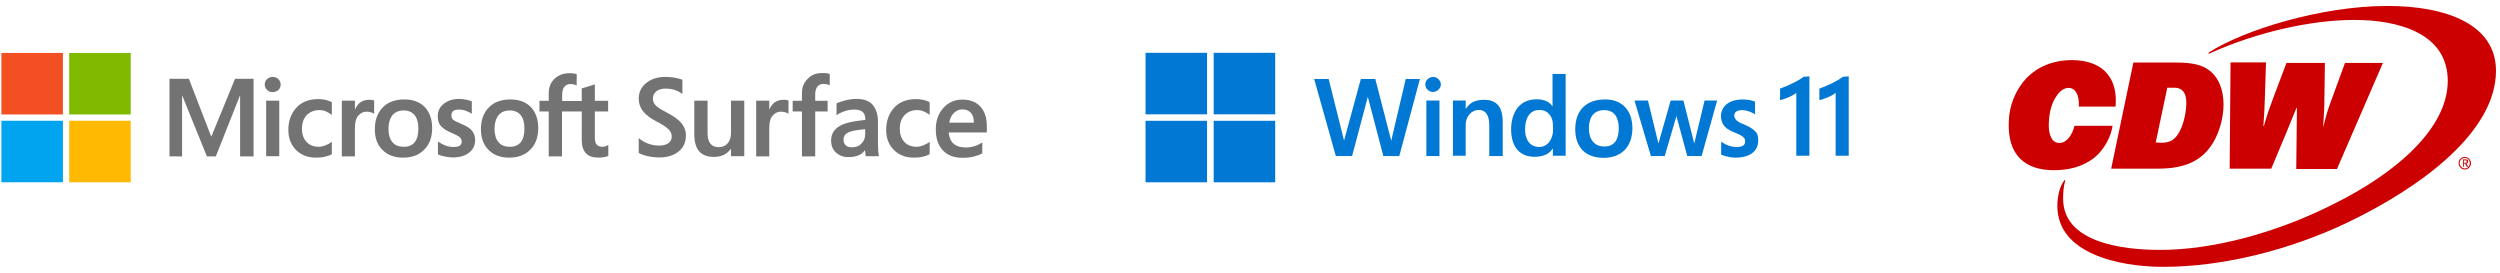 <?xml version="1.0" encoding="utf-8"?>
<!-- Generator: Adobe Illustrator 28.1.0, SVG Export Plug-In . SVG Version: 6.00 Build 0)  -->
<svg version="1.1" id="Layer_1" xmlns="http://www.w3.org/2000/svg" xmlns:xlink="http://www.w3.org/1999/xlink" x="0px" y="0px"
	 viewBox="0 0 1430.6 156" style="enable-background:new 0 0 1430.6 156;" xml:space="preserve">
<style type="text/css">
	.st0{fill:#CC0000;}
	.st1{fill:#0078D4;}
	.st2{fill:#737373;}
	.st3{fill:#F25022;}
	.st4{fill:#7FBA00;}
	.st5{fill:#00A4EF;}
	.st6{fill:#FFB900;}
</style>
<g>
	<path class="st0" d="M1275.9,96.5h23.8l8.4-20c2.5-6,3.5-8.8,6-14.7h0.3c0,7.1-0.2,9.6-0.2,17.4l-0.2,17.5h23.3l26.3-60.7h-21.7
		l-8.3,22.7c-1.7,4.6-2.5,7.4-4.1,13.9h-0.1c0.5-8.3,0.7-10.8,0.7-15.4l0.3-21.2h-22l-7.8,20.7c-1.7,4.6-3.5,9.4-5.1,15.4h-0.3
		c0.5-7.9,0.7-10.3,0.8-14.9l0.7-21.5h-20.3L1275.9,96.5z M1233.6,81.5l6.6-31.3h4.1c4.3,0,6.8,2.6,6.8,8.6c0,4.5-1.2,11.8-4.1,16.9
		c-2.6,4.5-5.3,6-10.4,6L1233.6,81.5L1233.6,81.5z M1208.1,96.5h27.1c15.9,0,24.2-5.1,29.6-12.4c4.8-6.5,7.6-16.1,7.6-24.3
		c0-8.4-2.8-14.9-7.1-18.7c-4.6-4.1-11.1-5.3-19.5-5.3h-25L1208.1,96.5z M1149.5,70.1c-0.7,18.4,9.1,27.3,25.8,27.3
		c8.6,0,16.1-2,22.3-6.5c7.3-5.5,10.6-13.9,11.3-18.9h-21.8c-1.2,5-4.3,9.8-8.6,9.8c-4.1,0-6.3-4-6.1-11.3c0.2-4.6,1-9.8,3.5-14.1
		s5.1-6.1,7.9-6.1c3.8,0,6.1,4,5.8,10.4V61h21c0.7-7.4-0.8-13.9-4.3-18.2c-4-5.5-11.6-8.4-20.5-8.4c-11.3,0-19.9,4-26,10.1
		C1153.3,51.4,1149.6,60.6,1149.5,70.1 M1237.9,152.7c34.1,0,72.3-9.6,105.3-25.3c43.2-20.7,85.1-52.3,85.1-86.9
		c0-26.6-28.5-37.1-62.1-37.1c-38.1,0-82.4,13.9-102,26.5c-0.8,0.5-0.5,1,0.2,0.7c26.2-11.9,57.6-19.2,82.8-19.2
		c24.8,0,53.5,7.4,53.5,34.9c0,27-29.1,52.5-65.4,70.5c-32.4,16.4-68.9,26.2-99.2,26.2c-21.8,0-55.5-4.3-55.5-29.3
		c0-3,0.2-7.1,1.2-10.3c0.2-0.3,0-0.7-0.5-0.2c-2.5,3.1-4,8.8-4,14.7C1177.3,144.9,1212.1,152.7,1237.9,152.7 M1409.9,93.1v-1.3h1.2
		c0.5,0,0.5,0.3,0.5,0.7s-0.2,0.7-0.5,0.7L1409.9,93.1z M1409.2,95.4h0.7v-1.8h0.7l1,1.8h0.8l-1-1.8c0.5-0.2,1-0.5,1-1.2
		c0-1-0.7-1.2-1.3-1.2h-1.7v4.1L1409.2,95.4L1409.2,95.4z M1407.5,93.4c0-1.7,1.3-3,3-3c1.7,0,2.8,1.3,2.8,3s-1.3,3-2.8,3
		C1408.9,96.4,1407.5,95,1407.5,93.4 M1406.9,93.4c0,2,1.7,3.6,3.6,3.6c1.9,0,3.5-1.7,3.5-3.6s-1.7-3.6-3.5-3.6
		C1408.5,89.8,1406.9,91.4,1406.9,93.4"/>
</g>
<g transform="translate(271.22 -22.579)">
	<path class="st1" d="M529.5,111.9h-9.1L511.5,78l-9,33.9h-9.3l-12.4-44.1h8.3l8.8,35.2l9.6-35.2h8.3l9.1,35.3l8.3-35.3h8.1
		L529.5,111.9z"/>
	<path class="st1" d="M553.3,70.9c0,1.3-0.5,2.1-1.4,3c-0.9,0.8-2,1.3-3.1,1.3c-1.3,0-2.3-0.5-3.1-1.3c-0.9-0.8-1.3-1.8-1.3-3
		s0.5-2.3,1.3-3c0.9-0.8,2-1.3,3.1-1.3c1.3,0,2.3,0.5,3.1,1.3C552.8,68.8,553.3,69.7,553.3,70.9L553.3,70.9z M545,111.9V80.1h7.5
		v31.8C552.5,111.9,545,111.9,545,111.9z"/>
	<path class="st1" d="M581,111.9V94.2c0-4.6-1.4-8.7-6-8.7c-4.6,0-7.5,4.3-7.5,8.3v17.9h-7.3V80.1h7.3v4.6h0.2c2.4-3.8,5.9-5,10.4-5
		c3.4,0,6,0.9,7.9,3c1.8,2.1,2.7,5.4,2.7,9.8v19.4H581z"/>
	<path class="st1" d="M617.4,111.9v-4.2h-0.2c-2.3,3.8-6.9,4.6-10.4,4.6c-9.7,0-13.3-7.5-13.3-15.6c0-5.3,1.4-9.6,3.9-12.7
		c2.7-3.1,6.2-4.6,10.8-4.6c6.9,0,8.8,3.9,8.8,3.9h0.2V64.9h7.5v46.8h-7.3C617.4,111.7,617.4,111.9,617.4,111.9z M617.4,93.7
		c0-3.8-2.4-8.2-7.7-8.2c-5.9,0-8.2,5.2-8.2,11.1c0,5.2,2.1,9.8,7.9,10.1c5.6,0,8.1-5.3,8.1-9.7L617.4,93.7z"/>
	<path class="st1" d="M662.9,95.9c0,11-6.6,17-16.4,17c-10.8,0-16.3-6.4-16.3-16.3c0-11.2,6.6-17.1,17-17.1
		C656.6,79.3,662.9,85.5,662.9,95.9z M655.1,96c0-5-1.7-10.4-8.3-10.4c-6.4,0-8.8,4.6-8.8,10.4c0,6.2,3,10.4,8.8,10.4
		C653,106.5,655.1,101.8,655.1,96L655.1,96z"/>
	<path class="st1" d="M702.5,111.9h-8.2L688.1,89l-6.7,22.9h-7.9l-9.4-31.8h7.7l6,24.6l7-24.6h7.3l6.2,24.6l5.9-24.6h7.2
		L702.5,111.9z"/>
	<path class="st1" d="M734.9,103c0,7.2-6.4,9.8-12.9,9.8c-4.3,0-8.3-1.7-8.3-1.7v-7.5c0,0,3.7,3.1,8.7,3.1c3.5,0,5-1,5-3.1
		c0.2-1.7-0.9-2.5-2.1-3.4c-0.9-0.5-2.1-1-3.9-1.8c-2.1-0.8-3.6-1.7-4.6-2.4c-1-0.9-1.8-1.8-2.3-2.9s-0.9-2.4-0.9-3.9
		c0-5.8,4.6-9.7,12.3-9.7c5,0,7.2,1.3,7.2,1.3V88c0,0-3.7-2.4-7.3-2.4c-2.7,0-4.6,0.9-4.6,3.1c0,2.9,3.5,4.3,5.4,5
		c3,1.3,5.2,2.5,6.4,3.9C734.5,98.8,734.9,100.4,734.9,103L734.9,103z"/>
	<path class="st1" d="M764.2,66.3v45.4h-7.5v-36c0,0-2.5,2.4-9.3,4.2v-6.6c9.8-3.7,13.5-6.8,13.5-6.8L764.2,66.3L764.2,66.3z"/>
	<rect x="384.3" y="52.8" class="st1" width="35.2" height="35.2"/>
	<rect x="423.3" y="52.8" class="st1" width="35.2" height="35.2"/>
	<rect x="384.3" y="91.7" class="st1" width="35.2" height="35.2"/>
	<rect x="423.3" y="91.7" class="st1" width="35.2" height="35.2"/>
	<path class="st1" d="M786.7,66.3v45.4h-7.5v-36c0,0-2.5,2.4-9.3,4.2v-6.6c9.8-3.7,13.5-6.8,13.5-6.8L786.7,66.3L786.7,66.3z"/>
</g>
<g>
	<path class="st2" d="M373.6,56.3c0,1.6,0.6,3,1.7,4.1c1.1,1.1,3.2,2.4,6.1,3.9c3.9,2,6.8,4.1,8.5,6.1c1.7,2.1,2.6,4.4,2.6,7.1
		c0,3.9-1.4,7-4.3,9.3c-2.8,2.2-6.5,3.3-10.9,3.3c-2.5,0-4.9-0.3-7-0.8s-3.7-1.1-4.8-1.8v-8.5c1.4,1.3,3.1,2.3,5.2,3.1
		c2.1,0.8,4.2,1.2,6.3,1.2c2.3,0,4-0.4,5.4-1.3c1.3-0.9,2-2.2,2-3.9c0-1.5-0.6-2.9-1.9-4.2c-1.3-1.2-3.6-2.8-7-4.5
		c-3.3-1.7-5.8-3.6-7.5-5.7c-1.6-2-2.5-4.4-2.5-7.2c0-3.7,1.4-6.7,4.3-9c2.8-2.3,6.5-3.5,10.9-3.5c2,0,3.9,0.2,5.7,0.5
		c1.8,0.4,3.2,0.7,4.1,1.2v8.1c-1.2-1-2.7-1.7-4.4-2.3c-1.7-0.6-3.5-0.8-5.2-0.8c-2.2,0-3.9,0.5-5.3,1.5
		C374.3,53.4,373.6,54.7,373.6,56.3z M425.9,57.6v31.8h-7.6v-4.2h-0.1c-1,1.4-2.3,2.6-4,3.4c-1.7,0.8-3.5,1.2-5.6,1.2
		c-3.7,0-6.5-1-8.4-3.1c-1.9-2.1-2.9-5.4-2.9-9.8V57.6h7.6v18.5c0,2.7,0.5,4.7,1.6,6.1c1.1,1.4,2.7,2,4.8,2c2.1,0,3.8-0.7,5.1-2.2
		c1.3-1.5,1.9-3.5,1.9-5.9V57.6H425.9z M448.4,57.1c0.6,0,1.1,0,1.6,0.1s0.9,0.2,1.2,0.3v7.6c-0.4-0.3-1-0.6-1.7-0.8
		c-0.8-0.3-1.7-0.4-2.7-0.4c-1.8,0-3.4,0.8-4.7,2.3c-1.3,1.5-1.9,3.9-1.9,7.2v16.1h-7.5V57.6h7.5v5h0.1c0.7-1.7,1.7-3.1,3.1-4.1
		C444.8,57.6,446.5,57.1,448.4,57.1z M470.5,41.8c0.9,0,1.7,0,2.4,0.1c0.7,0.1,1.3,0.2,1.9,0.4v6.5c-0.2-0.1-0.7-0.3-1.3-0.5
		c-0.6-0.2-1.3-0.3-2.1-0.3c-1.6,0-2.8,0.5-3.6,1.5c-0.8,1-1.3,2.4-1.3,4.4v3.8h7.1v6.1h-7.1v25.7h-7.6V63.8h-5.3v-6.1h5.3v-4.4
		c0-3.3,1.1-6.1,3.3-8.2C464.3,42.8,467.1,41.8,470.5,41.8z M502.4,69.5c0,5.2,0,9.4,0,12.4c0,3,0.2,5.5,0.5,7.5h-7.5l-0.4-3.4h-0.1
		c-0.9,1.3-2.2,2.3-3.7,2.9c-1.5,0.7-3.5,1-5.8,1c-2.8,0-5.2-0.9-7-2.6c-1.9-1.7-2.8-4-2.8-6.9c0-3.1,1.2-5.6,3.6-7.4
		c2.4-1.9,6.2-3.1,11.4-3.8l4.6-0.6c0-2.1-0.5-3.6-1.5-4.5c-1-0.9-2.5-1.3-4.5-1.4c-2.1,0-4.2,0.3-6.1,1s-3.4,1.4-4.4,2.3v-6.8
		c1-0.6,2.6-1.1,4.8-1.7s4.4-0.9,6.8-0.9c4,0,7,1.1,9,3.3C501.3,62.3,502.4,65.4,502.4,69.5z M491.7,74.3c-3.3,0.4-5.6,1-7,1.9
		c-1.4,0.9-2,2.1-2,3.7c0,1.3,0.4,2.4,1.2,3.2c0.8,0.8,2,1.2,3.6,1.2c2.3,0,4.2-0.7,5.5-2.2c1.4-1.4,2.1-3.2,2.1-5.4v-2.8
		L491.7,74.3z M524.6,84c1.1,0,2.3-0.3,3.7-0.8c1.3-0.5,2.6-1.2,3.7-2v7c-1.2,0.7-2.6,1.2-4.1,1.5c-1.5,0.4-3.2,0.5-5,0.5
		c-4.7,0-8.5-1.5-11.4-4.4c-2.9-3-4.4-6.7-4.4-11.4c0-5.1,1.5-9.3,4.5-12.7c3-3.3,7.2-5,12.7-5c1.4,0,2.8,0.2,4.3,0.5
		c1.4,0.4,2.6,0.8,3.4,1.3v7.2c-1.2-0.8-2.3-1.5-3.5-2c-1.2-0.5-2.4-0.7-3.7-0.7c-3,0-5.3,1-7.2,2.9c-1.8,1.9-2.7,4.5-2.7,7.8
		c0,3.2,0.9,5.7,2.6,7.5C519.2,83.1,521.6,84,524.6,84z M562.1,81.5v6.2c-1.2,0.8-2.9,1.4-4.9,1.9c-2,0.5-4.1,0.7-6.4,0.7
		c-4.9,0-8.6-1.4-11.3-4.3c-2.7-2.9-4-6.9-4-12c0-4.9,1.4-9,4.3-12.2c2.9-3.2,6.5-4.8,10.9-4.8c4.4,0,7.8,1.3,10.3,4
		s3.7,6.4,3.7,11.2v3.6h-21.8c0.3,3.2,1.4,5.4,3.1,6.7c1.7,1.3,3.9,1.9,6.7,1.9c1.8,0,3.5-0.3,5.1-0.8
		C559.4,83.1,560.9,82.3,562.1,81.5z M557.3,70.3c0-2.5-0.6-4.4-1.7-5.7c-1.1-1.3-2.8-2-4.8-2c-1.8,0-3.4,0.6-4.8,1.9
		c-1.4,1.3-2.4,3.2-2.8,5.7H557.3z M145.1,45.1v44.4h-7.7V54.7h-0.1l-13.8,34.8h-5.1l-14.1-34.8h-0.1v34.8H97V45.1h11.1L120.8,78
		h0.2l13.5-32.9H145.1z M151.5,48.4c0-1.2,0.4-2.3,1.3-3.1c0.9-0.8,2-1.3,3.2-1.3c1.3,0,2.4,0.4,3.3,1.3c0.9,0.9,1.3,1.9,1.3,3.1
		c0,1.2-0.4,2.2-1.3,3.1c-0.9,0.8-2,1.2-3.3,1.2s-2.4-0.4-3.2-1.3C152,50.7,151.5,49.6,151.5,48.4z M159.8,57.6v31.8h-7.5V57.6
		H159.8z M182.5,84c1.1,0,2.3-0.3,3.7-0.8c1.3-0.5,2.6-1.2,3.7-2v7c-1.2,0.7-2.6,1.2-4.1,1.5c-1.5,0.4-3.2,0.5-5,0.5
		c-4.7,0-8.5-1.5-11.4-4.4c-2.9-3-4.4-6.7-4.4-11.4c0-5.1,1.5-9.3,4.5-12.7c3-3.3,7.2-5,12.7-5c1.4,0,2.8,0.2,4.3,0.5
		c1.4,0.4,2.6,0.8,3.4,1.3v7.2c-1.2-0.8-2.3-1.5-3.5-2c-1.2-0.5-2.4-0.7-3.7-0.7c-3,0-5.3,1-7.2,2.9c-1.8,1.9-2.7,4.5-2.7,7.8
		c0,3.2,0.9,5.7,2.6,7.5C177.2,83.1,179.5,84,182.5,84z M211.3,57.1c0.6,0,1.1,0,1.6,0.1c0.5,0.1,0.9,0.2,1.2,0.3v7.6
		c-0.4-0.3-1-0.6-1.7-0.8c-0.8-0.3-1.7-0.4-2.7-0.4c-1.8,0-3.4,0.8-4.7,2.3c-1.3,1.5-1.9,3.9-1.9,7.2v16.1h-7.5V57.6h7.5v5h0.1
		c0.7-1.7,1.7-3.1,3.1-4.1C207.7,57.6,209.3,57.1,211.3,57.1z M214.5,74c0-5.3,1.5-9.4,4.5-12.5c3-3.1,7.1-4.6,12.4-4.6
		c5,0,8.9,1.5,11.7,4.4c2.8,3,4.2,7,4.2,12c0,5.2-1.5,9.3-4.5,12.3c-3,3.1-7,4.6-12.1,4.6c-4.9,0-8.9-1.4-11.8-4.4
		C215.9,83,214.5,79,214.5,74z M222.3,73.8c0,3.3,0.8,5.9,2.3,7.6c1.5,1.8,3.7,2.6,6.5,2.6c2.7,0,4.8-0.9,6.2-2.6
		c1.4-1.8,2.1-4.4,2.1-7.8c0-3.4-0.7-6-2.2-7.8c-1.5-1.7-3.5-2.6-6.2-2.6c-2.7,0-4.9,0.9-6.4,2.7C223.1,67.8,222.3,70.4,222.3,73.8z
		 M258.3,66c0,1.1,0.3,1.9,1,2.5c0.7,0.6,2.2,1.4,4.5,2.3c3,1.2,5.1,2.5,6.3,4c1.2,1.5,1.8,3.3,1.8,5.4c0,3-1.2,5.4-3.5,7.2
		c-2.3,1.8-5.4,2.7-9.3,2.7c-1.3,0-2.8-0.2-4.4-0.5c-1.6-0.3-3-0.7-4.1-1.2v-7.4c1.4,0.9,2.8,1.7,4.4,2.3c1.6,0.6,3,0.8,4.3,0.8
		c1.7,0,2.9-0.2,3.7-0.7s1.2-1.3,1.2-2.4c0-1-0.4-1.9-1.3-2.6c-0.8-0.7-2.4-1.5-4.8-2.5c-2.8-1.2-4.7-2.5-5.9-3.9
		c-1.2-1.4-1.7-3.3-1.7-5.5c0-2.9,1.1-5.2,3.4-7.1c2.3-1.8,5.2-2.8,8.9-2.8c1.1,0,2.4,0.1,3.7,0.4c1.4,0.2,2.5,0.6,3.5,1v7.1
		c-1-0.7-2.1-1.2-3.5-1.7c-1.3-0.5-2.6-0.7-3.9-0.7c-1.4,0-2.5,0.3-3.3,0.8C258.7,64.3,258.3,65,258.3,66z M275.2,74
		c0-5.3,1.5-9.4,4.5-12.5c3-3.1,7.1-4.6,12.4-4.6c5,0,8.9,1.5,11.7,4.4c2.8,3,4.2,7,4.2,12c0,5.2-1.5,9.3-4.5,12.3
		c-3,3.1-7,4.6-12.1,4.6c-4.9,0-8.9-1.4-11.8-4.4C276.7,83,275.2,79,275.2,74z M283,73.8c0,3.3,0.8,5.9,2.3,7.6
		c1.5,1.8,3.7,2.6,6.5,2.6c2.7,0,4.8-0.9,6.2-2.6c1.4-1.8,2.1-4.4,2.1-7.8c0-3.4-0.7-6-2.2-7.8c-1.5-1.7-3.5-2.6-6.2-2.6
		c-2.7,0-4.9,0.9-6.4,2.7C283.8,67.8,283,70.4,283,73.8z M332.8,63.8h-11.2v25.7H314V63.8h-5.3v-6.1h5.3v-4.4c0-3.3,1.1-6.1,3.3-8.2
		c2.2-2.1,5-3.2,8.4-3.2c0.9,0,1.7,0,2.4,0.1c0.7,0.1,1.3,0.2,1.9,0.4v6.5c-0.2-0.1-0.7-0.3-1.3-0.5c-0.6-0.2-1.3-0.3-2.1-0.3
		c-1.6,0-2.8,0.5-3.6,1.5c-0.8,1-1.3,2.4-1.3,4.4v3.8h11.2v-7.2l7.5-2.3v9.4h7.6v6.1h-7.6v14.9c0,2,0.4,3.3,1.1,4.1
		c0.7,0.8,1.8,1.2,3.4,1.2c0.4,0,1-0.1,1.6-0.3c0.6-0.2,1.1-0.5,1.6-0.7v6.2c-0.5,0.3-1.3,0.5-2.4,0.7c-1.1,0.2-2.2,0.3-3.3,0.3
		c-3.2,0-5.5-0.8-7.1-2.5c-1.6-1.7-2.4-4.2-2.4-7.6V63.8z"/>
	<g>
		<rect x="0.8" y="30.3" class="st3" width="35.2" height="35.2"/>
		<rect x="39.6" y="30.3" class="st4" width="35.2" height="35.2"/>
		<rect x="0.8" y="69.1" class="st5" width="35.2" height="35.2"/>
		<rect x="39.6" y="69.1" class="st6" width="35.2" height="35.2"/>
	</g>
</g>
</svg>
